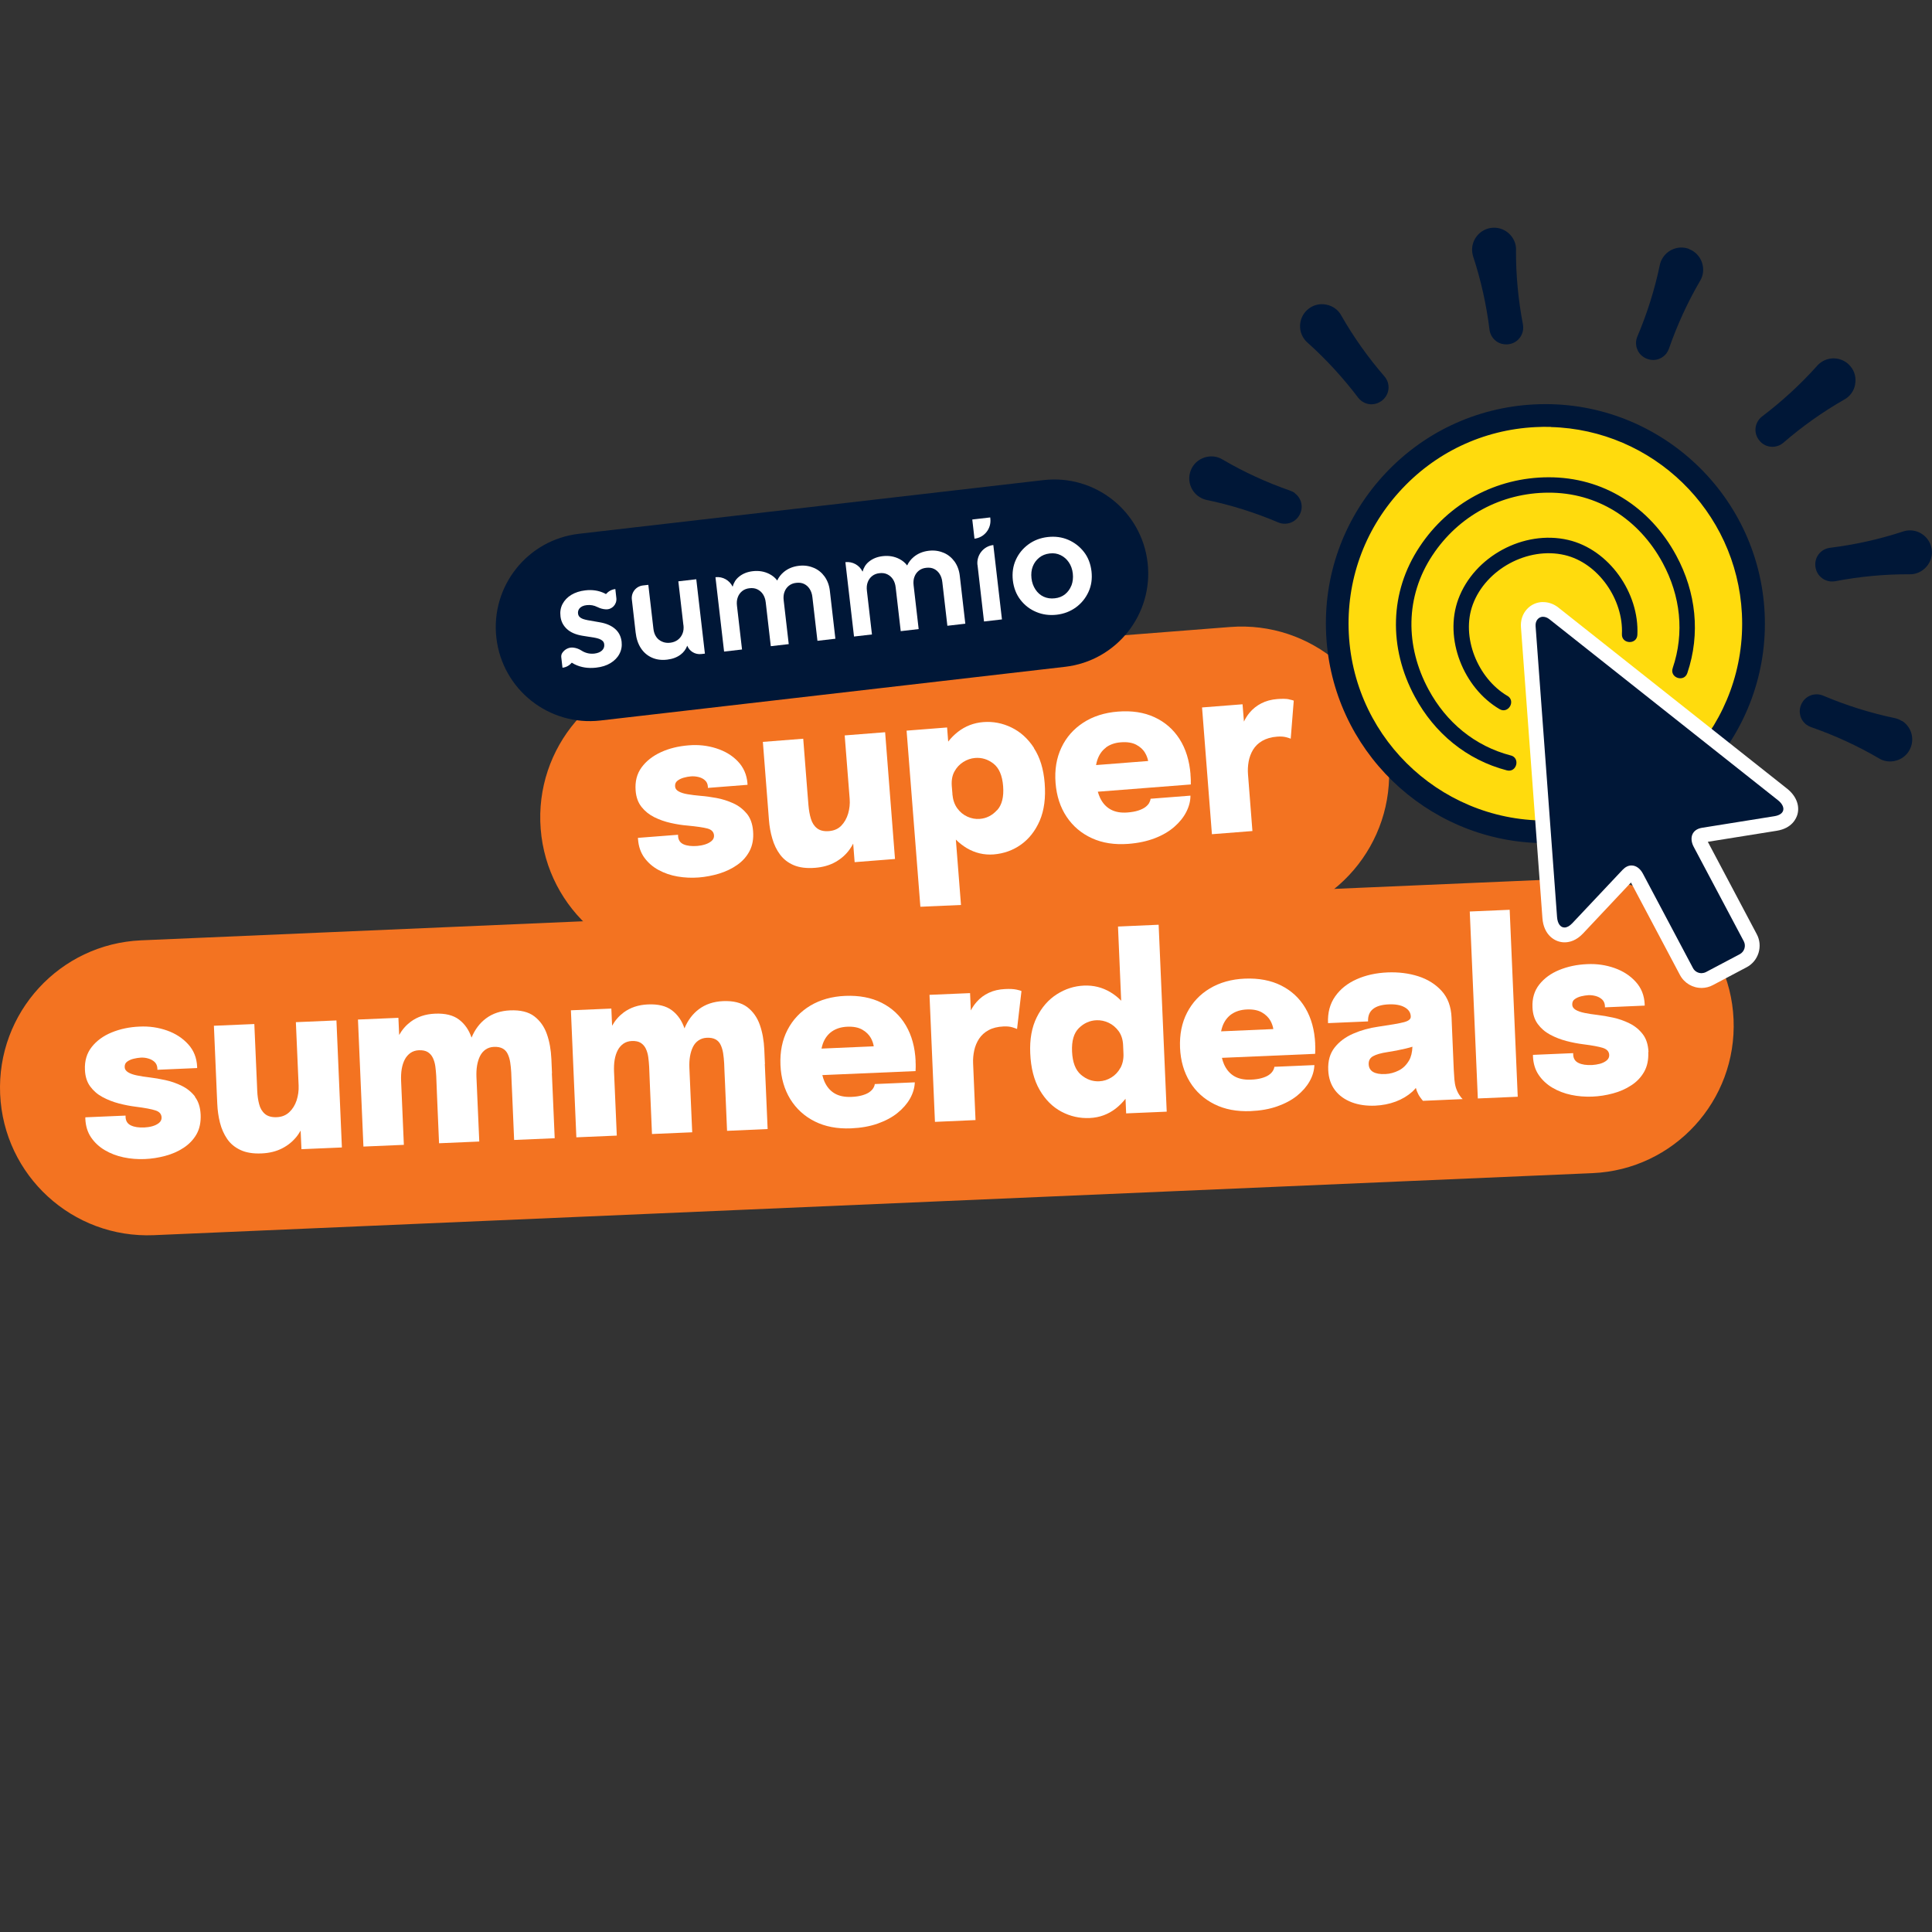 <?xml version="1.0" encoding="UTF-8"?>
<svg id="Laag_1" data-name="Laag 1" xmlns="http://www.w3.org/2000/svg" viewBox="0 0 280 280">
  <rect x="0" y="0" width="280" height="280" fill="#333333" stroke="none"/>
  <defs>
    <style>
      .cls-1 {
        fill: #f37321;
      }

      .cls-1, .cls-2, .cls-3, .cls-4, .cls-5 {
        stroke-width: 0px;
      }

      .cls-2 {
        fill-rule: evenodd;
      }

      .cls-2, .cls-4 {
        fill: #001737;
      }

      .cls-3 {
        fill: #ffdb0d;
      }

      .cls-5 {
        fill: #fff;
      }
    </style>
  </defs>
  <g>
    <path class="cls-1" d="M98.01,97.14l80.26-6.27c11.77-.92,22.07,7.88,22.99,19.65h0c.92,11.77-7.88,22.07-19.65,22.99l-80.26,6.27c-11.77.92-22.07-7.88-22.99-19.65h0c-.92-11.77,7.88-22.07,19.65-22.99Z"/>
    <g>
      <path class="cls-5" d="M108.21,117.9c-.53-.64-1.18-1.14-1.96-1.49s-1.59-.61-2.42-.76-1.6-.26-2.29-.31c-.7-.06-1.32-.14-1.87-.23s-.98-.23-1.31-.41-.5-.42-.52-.72c-.03-.35.08-.62.33-.82.25-.2.56-.35.92-.45.37-.1.71-.17,1.03-.19.37-.03.74,0,1.11.09s.68.24.93.47c.26.22.4.53.43.92,0,.02,0,.05,0,.09,0,.04,0,.07,0,.1l5.75-.45s0-.07-.01-.11c0-.04,0-.07,0-.09-.1-1.27-.57-2.33-1.4-3.2s-1.88-1.49-3.14-1.89-2.59-.55-3.99-.43c-1.48.12-2.82.44-4.01.99s-2.13,1.28-2.81,2.21-.96,2.04-.86,3.35c.07.96.36,1.75.85,2.37.49.62,1.11,1.12,1.85,1.49s1.54.65,2.39.84,1.66.32,2.44.38c1.35.13,2.32.27,2.9.43.58.16.89.49.93.99.02.31-.09.58-.34.8s-.57.39-.95.51-.76.19-1.13.22c-.82.06-1.48-.01-1.98-.23-.5-.22-.77-.61-.81-1.19,0-.04,0-.07,0-.1s0-.07,0-.1l-5.82.45s0,.07.01.12c0,.05,0,.09.01.12.08,1.03.39,1.91.92,2.64.54.73,1.22,1.33,2.06,1.78.83.45,1.75.77,2.75.94s2.02.22,3.06.14c1.01-.08,1.99-.27,2.96-.56.97-.3,1.84-.71,2.62-1.26.78-.54,1.38-1.22,1.8-2.03.42-.81.59-1.77.5-2.88-.08-1.05-.39-1.89-.92-2.54h0Z"/>
      <path class="cls-5" d="M122.42,106.59l.72,9.17c.06.74-.02,1.45-.22,2.15-.21.7-.54,1.28-.99,1.75s-1.06.73-1.79.79-1.31-.08-1.73-.41-.71-.79-.89-1.38c-.18-.59-.29-1.24-.35-1.94-.02-.3-.05-.63-.08-.98s-.06-.72-.09-1.12l-.59-7.56-5.85.46.67,8.58c.04.48.07.96.11,1.41.04.45.07.89.1,1.31.07.94.23,1.85.49,2.72.25.87.62,1.64,1.12,2.31s1.16,1.19,1.99,1.54c.83.35,1.86.48,3.1.38,1.11-.09,2.08-.36,2.92-.83s1.54-1.08,2.09-1.86c.19-.26.35-.54.5-.82l.21,2.69,5.85-.46-1.43-18.37-5.85.46h0Z"/>
      <path class="cls-5" d="M149.85,108.39c-.88-1.35-1.97-2.33-3.27-2.96s-2.66-.89-4.07-.78c-1.38.11-2.61.58-3.7,1.43-.52.41-.98.87-1.39,1.4l-.16-2.05-5.87.46,2.03,25.93,5.87-.46-.76-9.68c.48.48,1.01.89,1.59,1.24,1.21.71,2.5,1.01,3.88.91,1.46-.12,2.78-.58,3.95-1.41s2.09-1.99,2.74-3.49c.64-1.5.88-3.32.71-5.45-.16-2.03-.68-3.72-1.56-5.06h0ZM144.5,117.41c-.7.77-1.54,1.2-2.51,1.27-.6.05-1.2-.06-1.78-.32s-1.08-.67-1.48-1.22c-.4-.55-.63-1.24-.7-2.04v-.15s-.01-.04-.01-.06h0l-.08-.97c-.06-.82.06-1.52.38-2.1.32-.59.75-1.05,1.29-1.39s1.11-.53,1.7-.58c.99-.08,1.88.2,2.68.83.8.63,1.27,1.71,1.39,3.26s-.17,2.71-.87,3.48h0Z"/>
      <path class="cls-5" d="M172.54,112.22c-.16-1.99-.69-3.7-1.59-5.11-.9-1.41-2.12-2.47-3.64-3.17-1.52-.7-3.28-.97-5.29-.81-1.94.15-3.62.69-5.02,1.6-1.41.92-2.47,2.12-3.18,3.63s-.99,3.21-.84,5.12c.15,1.88.68,3.51,1.6,4.89s2.14,2.41,3.67,3.11c1.53.7,3.29.97,5.27.82,1.45-.11,2.73-.39,3.85-.82,1.12-.43,2.05-.98,2.81-1.64s1.34-1.38,1.74-2.16c.4-.78.61-1.57.61-2.37l-5.78.45c-.02.2-.09.4-.21.62-.12.21-.31.41-.56.6-.26.19-.59.35-1.02.49-.42.14-.94.23-1.54.28-.97.08-1.79-.07-2.45-.43s-1.17-.92-1.53-1.67c-.13-.28-.24-.58-.34-.91l13.48-1.05c.01-.15.01-.35,0-.61-.01-.26-.02-.54-.05-.85h-.01ZM160.28,108.33c.58-.43,1.31-.69,2.18-.75.89-.07,1.62.05,2.19.34.57.3,1.01.69,1.3,1.19.23.38.37.78.45,1.18l-7.55.59c.05-.26.1-.5.18-.73.26-.77.67-1.37,1.25-1.8h0Z"/>
      <path class="cls-5" d="M186.78,101.34c-.38-.07-.93-.08-1.65-.03-.87.07-1.65.27-2.32.62-.67.34-1.25.8-1.73,1.38-.31.38-.58.8-.8,1.27l-.2-2.51-5.87.46,1.43,18.37,5.87-.46-.64-8.21c-.05-.61-.02-1.23.09-1.85s.33-1.2.64-1.72c.32-.52.76-.96,1.34-1.29s1.29-.55,2.16-.61c.5-.04.93-.01,1.28.08s.57.17.68.22l.44-5.52c-.1-.05-.35-.11-.73-.19h0Z"/>
    </g>
  </g>
  <g>
    <path class="cls-1" d="M20.46,136.28l208.49-8.99c11.8-.51,21.78,8.64,22.29,20.44h0c.51,11.8-8.64,21.78-20.44,22.29l-208.49,8.99c-11.8.51-21.78-8.64-22.29-20.44h0c-.51-11.8,8.64-21.78,20.44-22.29Z"/>
    <g>
      <path class="cls-5" d="M28.28,158.94c-.51-.66-1.14-1.18-1.91-1.56-.76-.38-1.56-.66-2.39-.84-.83-.18-1.59-.31-2.27-.39-.7-.08-1.32-.18-1.86-.29s-.97-.26-1.29-.46-.48-.44-.49-.74c-.01-.35.1-.62.36-.8.26-.19.57-.33.94-.42s.71-.14,1.03-.16c.37-.02.74.02,1.1.13.36.1.66.27.91.5.24.23.38.55.4.94,0,.02,0,.05,0,.09,0,.04,0,.07,0,.1l5.76-.25s0-.07,0-.11c0-.04,0-.07,0-.09-.06-1.27-.48-2.35-1.29-3.24-.8-.89-1.83-1.56-3.07-2-1.25-.44-2.57-.64-3.98-.57-1.48.06-2.83.35-4.05.85s-2.18,1.21-2.89,2.11c-.71.9-1.04,2.01-.98,3.31.04.96.29,1.76.76,2.4.47.64,1.07,1.16,1.8,1.55s1.52.7,2.36.92c.84.22,1.64.37,2.42.47,1.35.17,2.31.35,2.88.54.57.18.87.52.89,1.02.01.31-.11.57-.37.79-.26.21-.58.37-.97.48s-.77.16-1.14.18c-.82.04-1.48-.06-1.97-.3-.49-.23-.75-.64-.77-1.22,0-.04,0-.07,0-.1,0-.04,0-.07,0-.1l-5.83.25s0,.08,0,.12c0,.05,0,.09,0,.12.05,1.03.32,1.92.83,2.67.51.75,1.18,1.37,1.99,1.85s1.72.83,2.72,1.04c.99.21,2.01.29,3.06.25,1.01-.04,2.01-.2,2.98-.46.98-.26,1.87-.65,2.66-1.17s1.42-1.17,1.87-1.96c.45-.79.65-1.75.6-2.86-.05-1.05-.32-1.91-.83-2.57h0Z"/>
      <path class="cls-5" d="M42.88,148.14l.4,9.19c.03.74-.07,1.45-.29,2.14-.23.69-.58,1.26-1.06,1.71-.48.45-1.08.7-1.82.73-.73.03-1.31-.13-1.71-.47-.41-.35-.69-.82-.84-1.41-.16-.59-.25-1.25-.28-1.95-.01-.3-.03-.63-.04-.98s-.03-.72-.05-1.12l-.33-7.57-5.86.25.37,8.6c.02.49.04.96.06,1.41.02.45.04.89.06,1.31.04.95.17,1.86.39,2.73.22.87.57,1.66,1.04,2.35s1.12,1.23,1.94,1.61c.81.38,1.84.55,3.08.49,1.11-.05,2.09-.29,2.95-.73s1.57-1.03,2.16-1.78c.19-.25.36-.52.52-.8l.12,2.7,5.86-.25-.79-18.41-5.86.25h0Z"/>
      <path class="cls-5" d="M80,155.55c-.04-.85-.07-1.55-.09-2.08-.06-1.32-.27-2.52-.65-3.6-.38-1.08-.99-1.94-1.83-2.58s-2.01-.92-3.49-.86c-1.38.06-2.55.45-3.51,1.17-.92.69-1.61,1.62-2.09,2.78h0c-.37-1.1-.97-1.97-1.81-2.61-.84-.64-2.01-.93-3.5-.86-1.37.06-2.54.45-3.51,1.17-.68.51-1.24,1.15-1.67,1.92l-.11-2.49-5.86.25.79,18.41,5.86-.25-.4-9.29c-.02-.6,0-1.17.09-1.7.09-.53.24-.99.45-1.39.21-.4.49-.71.83-.95.34-.23.74-.36,1.21-.38.54-.02.97.07,1.29.27s.57.49.74.85c.17.36.29.77.35,1.21.06.44.1.9.13,1.38.01.32.03.73.05,1.24s.05,1.08.07,1.74l.29,6.79,5.83-.25-.27-6.14c-.05-1.26-.1-2.32-.14-3.21h0c-.02-.58,0-1.13.09-1.66s.23-.98.43-1.38c.2-.4.47-.71.81-.95.34-.23.74-.36,1.21-.38.51-.02.93.06,1.26.24s.57.45.73.79c.17.35.29.75.36,1.2.07.45.12.94.15,1.46.01.34.03.75.05,1.26s.05,1.09.08,1.76l.29,6.78,5.88-.25-.27-6.24c-.06-1.26-.1-2.32-.14-3.17h0Z"/>
      <path class="cls-5" d="M110.86,154.21c-.04-.85-.07-1.55-.09-2.08-.06-1.32-.27-2.52-.65-3.6-.38-1.08-.99-1.94-1.83-2.58-.85-.63-2.01-.92-3.49-.86-1.38.06-2.55.45-3.51,1.17-.92.69-1.61,1.62-2.09,2.78h0c-.37-1.1-.97-1.97-1.81-2.61-.84-.64-2.01-.93-3.5-.86-1.37.06-2.54.45-3.51,1.17-.68.51-1.24,1.15-1.67,1.92l-.11-2.49-5.86.25.79,18.41,5.86-.25-.4-9.29c-.02-.6,0-1.17.09-1.7.09-.53.24-.99.45-1.39s.49-.71.83-.95c.34-.23.74-.36,1.21-.38.54-.02.97.07,1.29.27.32.21.57.49.74.85s.29.77.35,1.21c.06.44.1.9.13,1.38.01.32.03.73.05,1.24s.05,1.08.07,1.74l.29,6.79,5.83-.25-.27-6.14c-.06-1.26-.1-2.33-.14-3.21-.02-.58,0-1.13.09-1.65s.23-.98.43-1.38c.2-.4.47-.71.81-.94s.74-.36,1.21-.38c.51-.02.93.06,1.26.24s.57.45.73.79.29.75.36,1.2c.07.45.12.94.15,1.46.01.34.03.75.05,1.26s.05,1.09.08,1.76l.29,6.78,5.88-.26-.27-6.24c-.06-1.26-.1-2.32-.14-3.17h.01Z"/>
      <path class="cls-5" d="M132.7,153.79c-.09-2-.56-3.72-1.41-5.17s-2.03-2.54-3.52-3.29c-1.49-.75-3.25-1.08-5.26-1-1.94.08-3.64.56-5.08,1.42-1.44.87-2.54,2.04-3.3,3.51-.76,1.47-1.1,3.17-1.02,5.09.08,1.88.56,3.53,1.42,4.94.87,1.41,2.06,2.49,3.56,3.24,1.5.75,3.25,1.08,5.24,1,1.45-.06,2.74-.29,3.87-.69,1.13-.4,2.09-.91,2.87-1.54s1.39-1.33,1.82-2.09c.43-.77.66-1.55.69-2.35l-5.8.25c-.02.2-.1.4-.23.61-.13.21-.33.4-.58.58-.26.18-.61.33-1.04.45-.43.12-.94.2-1.55.22-.98.04-1.79-.13-2.43-.51-.64-.38-1.13-.96-1.47-1.73-.12-.28-.22-.59-.3-.92l13.51-.58c.01-.15.02-.35.02-.61s0-.54-.02-.85h.01ZM120.58,149.48c.59-.41,1.33-.64,2.2-.68.89-.04,1.62.1,2.18.42.56.32.98.73,1.26,1.23.21.39.35.79.41,1.19l-7.57.33c.06-.26.12-.5.2-.73.28-.76.72-1.34,1.31-1.76h0Z"/>
      <path class="cls-5" d="M145.66,143.34c-.88.04-1.66.22-2.34.54-.69.32-1.28.76-1.77,1.32-.33.37-.61.78-.85,1.24l-.11-2.51-5.88.25.79,18.41,5.88-.26-.35-8.23c-.03-.61.03-1.23.16-1.85s.37-1.19.7-1.7c.34-.51.79-.93,1.38-1.25.58-.32,1.31-.5,2.18-.54.5-.02.93.02,1.28.13.35.11.57.19.67.24l.64-5.5c-.1-.05-.34-.13-.73-.21s-.93-.12-1.64-.08h0Z"/>
      <path class="cls-5" d="M162.03,134.29l.46,10.74c-.46-.47-.97-.88-1.54-1.22-1.18-.71-2.46-1.03-3.85-.97-1.41.06-2.72.48-3.94,1.26-1.22.78-2.19,1.89-2.91,3.34-.72,1.45-1.03,3.18-.94,5.21.09,2.14.55,3.91,1.37,5.32s1.87,2.46,3.15,3.14,2.65.99,4.11.92c1.4-.06,2.66-.52,3.77-1.38.52-.41.99-.88,1.41-1.41l.09,2.12,5.88-.25-1.17-27.09-5.88.26h0ZM162.38,154.76c-.33.6-.77,1.07-1.32,1.4-.55.34-1.13.52-1.76.55-.98.04-1.86-.28-2.65-.96-.79-.68-1.21-1.8-1.28-3.35-.07-1.55.26-2.68.99-3.4.73-.72,1.58-1.1,2.56-1.14.6-.02,1.19.1,1.76.37s1.05.68,1.45,1.22c.39.55.61,1.23.64,2.05l.05,1.17c.04.81-.12,1.51-.44,2.11h0Z"/>
      <path class="cls-5" d="M190.61,151.29c-.09-2-.56-3.72-1.41-5.17s-2.03-2.54-3.52-3.29c-1.49-.75-3.25-1.08-5.26-1-1.94.08-3.64.56-5.08,1.42s-2.54,2.04-3.3,3.51-1.1,3.17-1.02,5.09c.08,1.88.56,3.53,1.42,4.94s2.06,2.49,3.56,3.24c1.5.75,3.25,1.08,5.24,1,1.45-.06,2.74-.29,3.87-.69s2.09-.91,2.87-1.54c.78-.63,1.39-1.33,1.82-2.09s.66-1.55.69-2.35l-5.8.25c-.02.2-.1.4-.23.61-.13.21-.32.4-.58.58s-.61.33-1.04.45-.94.2-1.55.22c-.98.04-1.79-.13-2.43-.51-.64-.38-1.13-.96-1.47-1.73-.12-.28-.22-.59-.3-.92l13.51-.58c.01-.15.02-.35.02-.61s0-.54-.02-.85h.01ZM178.49,146.98c.59-.41,1.33-.64,2.2-.68.89-.04,1.62.1,2.18.42.56.32.98.73,1.26,1.23.21.39.35.79.41,1.19l-7.57.33c.06-.26.12-.5.2-.73.28-.76.72-1.34,1.31-1.76h0Z"/>
      <path class="cls-5" d="M211.51,158.71c-.19-.28-.36-.63-.5-1.04-.12-.38-.19-.79-.23-1.25-.04-.45-.07-.92-.09-1.41l-.26-6.1c-.01-.24-.02-.49-.03-.73-.01-.24-.02-.49-.03-.73-.07-1.57-.54-2.85-1.43-3.83s-2.02-1.69-3.39-2.13c-1.38-.44-2.86-.62-4.44-.56-1.67.07-3.17.4-4.49.99-1.33.59-2.37,1.42-3.12,2.49-.75,1.07-1.1,2.36-1.03,3.87l5.8-.25c-.03-.78.2-1.38.71-1.79.5-.41,1.27-.64,2.29-.68.97-.04,1.73.1,2.3.42s.87.76.89,1.32v.04c.01.36-.31.62-.98.8s-1.92.39-3.76.66c-1.27.18-2.46.51-3.59,1s-2.02,1.15-2.7,2.01c-.68.86-.99,1.95-.93,3.28.05,1.15.38,2.12.98,2.91s1.41,1.36,2.42,1.75c1,.38,2.14.54,3.4.49,1.05-.05,2.05-.24,2.98-.59.93-.35,1.73-.83,2.4-1.43.19-.17.36-.36.52-.55.05.15.09.3.14.45.14.34.29.64.48.9s.32.43.41.52l5.75-.25c-.12-.1-.27-.29-.46-.57h0ZM204.21,153.69c-.38.65-.87,1.14-1.49,1.45s-1.26.49-1.94.52c-.77.04-1.36-.07-1.77-.3-.41-.24-.63-.61-.65-1.12-.02-.53.19-.92.64-1.17.45-.25,1.14-.45,2.07-.59.87-.13,1.77-.3,2.68-.52.33-.08.64-.16.95-.26-.03.8-.19,1.47-.49,2h0Z"/>
      <rect class="cls-5" x="213.59" y="131.97" width="5.79" height="27.12" transform="translate(-6.07 9.46) rotate(-2.47)"/>
      <path class="cls-5" d="M238.91,152.45c-.05-1.05-.32-1.91-.83-2.57-.51-.66-1.14-1.18-1.91-1.56-.76-.38-1.56-.66-2.39-.84-.83-.18-1.59-.31-2.28-.39-.7-.08-1.32-.18-1.86-.29s-.97-.26-1.29-.45c-.32-.2-.48-.44-.49-.74-.01-.35.1-.62.36-.8.26-.19.57-.33.94-.42s.71-.14,1.03-.16c.37-.02.74.03,1.1.13s.66.27.91.5c.24.23.38.55.4.94,0,.02,0,.05,0,.09,0,.04,0,.07,0,.1l5.76-.25s0-.07,0-.11c0-.04,0-.07,0-.09-.06-1.27-.48-2.35-1.29-3.24-.8-.89-1.83-1.56-3.07-2-1.25-.44-2.57-.64-3.98-.57-1.48.06-2.83.35-4.05.85s-2.18,1.21-2.89,2.11-1.04,2.01-.98,3.31c.04.96.29,1.76.76,2.4.47.64,1.07,1.16,1.8,1.55s1.52.7,2.36.92c.84.22,1.64.37,2.42.47,1.35.17,2.31.35,2.89.54.57.19.87.52.89,1.02.01.31-.11.57-.37.79-.26.21-.58.37-.97.48-.38.1-.77.16-1.14.18-.82.04-1.48-.06-1.97-.3-.49-.23-.75-.64-.77-1.22,0-.04,0-.07,0-.1,0-.04,0-.07,0-.1l-5.83.25s0,.07,0,.12,0,.09,0,.12c.05,1.03.32,1.92.83,2.67.51.75,1.18,1.37,1.99,1.85.82.48,1.72.83,2.72,1.04.99.21,2.01.29,3.06.25,1.01-.04,2.01-.2,2.98-.46.98-.26,1.87-.65,2.66-1.17.8-.51,1.42-1.17,1.87-1.96.45-.79.65-1.75.6-2.86h0Z"/>
    </g>
  </g>
  <g>
    <path class="cls-4" d="M154.35,96.64l-67.32,7.78c-7.47.86-14.23-4.49-15.09-11.97-.86-7.47,4.49-14.23,11.97-15.09l67.32-7.78c7.47-.86,14.23,4.49,15.09,11.97.86,7.47-4.49,14.23-11.97,15.09"/>
    <g>
      <path class="cls-5" d="M99.05,90.58c.06.48.01.9-.14,1.26-.15.36-.37.66-.68.89s-.68.37-1.1.42c-.42.05-.82,0-1.17-.16-.36-.15-.65-.39-.86-.7s-.35-.7-.4-1.15l-.74-6.38-.79.09c-1,.12-1.71,1.02-1.6,2.02l.55,4.79c.1.89.35,1.64.75,2.26.4.62.93,1.08,1.59,1.38.66.3,1.4.4,2.23.3.77-.09,1.42-.33,1.95-.73.44-.33.76-.76.96-1.29.31.79,1.13,1.31,2.02,1.21l.54-.06-1.25-10.78-2.6.3.73,6.32h0Z"/>
      <path class="cls-5" d="M117.89,82.28c-.64-.27-1.34-.37-2.11-.28-.86.1-1.59.4-2.2.91-.39.33-.71.73-.94,1.22-.28-.38-.65-.69-1.11-.93-.73-.38-1.53-.52-2.42-.42-.8.09-1.48.36-2.03.82-.44.36-.74.84-.9,1.43-.44-.92-1.42-1.5-2.49-1.38l1.25,10.78,2.6-.3-.73-6.32c-.06-.48-.02-.9.12-1.26.13-.36.35-.66.64-.89.29-.23.65-.37,1.06-.41.42-.05.8,0,1.13.16.33.16.61.4.82.72.21.33.35.72.4,1.2l.73,6.32,2.6-.3-.73-6.32c-.06-.48-.02-.9.12-1.26.13-.36.35-.66.64-.89s.65-.37,1.06-.41c.44-.05.82,0,1.14.16.33.16.59.4.8.72.21.33.35.72.4,1.2l.73,6.32,2.6-.3-.8-6.94c-.09-.8-.35-1.49-.76-2.07-.41-.57-.94-1-1.58-1.27"/>
      <path class="cls-5" d="M136.72,80.1c-.64-.27-1.34-.37-2.11-.28-.86.1-1.59.4-2.2.91-.39.33-.71.73-.94,1.22-.28-.38-.65-.69-1.11-.93-.73-.38-1.53-.52-2.42-.42-.8.09-1.48.36-2.03.82-.44.36-.74.84-.9,1.43-.44-.92-1.42-1.5-2.49-1.38l1.25,10.78,2.6-.3-.73-6.32c-.06-.48-.02-.9.12-1.26.13-.36.35-.66.64-.89.29-.23.65-.37,1.06-.41.42-.05.8,0,1.13.16.33.16.61.4.82.72.21.33.35.72.4,1.2l.73,6.32,2.6-.3-.73-6.32c-.06-.48-.02-.9.12-1.26.13-.36.35-.66.64-.89.29-.23.65-.37,1.06-.41.44-.05.82,0,1.14.16.33.16.59.4.8.72.21.33.35.72.4,1.2l.73,6.32,2.6-.3-.8-6.94c-.09-.8-.35-1.49-.76-2.07-.42-.57-.94-1-1.58-1.27"/>
      <path class="cls-5" d="M141.23,78.07c1.43-.16,2.46-1.46,2.3-2.9l-.02-.18-2.6.3.32,2.78Z"/>
      <path class="cls-5" d="M141.67,81.88l.94,8.19,2.6-.3-1.25-10.78c-1.43.16-2.46,1.46-2.3,2.9"/>
      <path class="cls-5" d="M157.09,79.99c-.61-.78-1.36-1.36-2.28-1.76-.91-.39-1.9-.52-2.96-.4-1.07.12-2.01.48-2.81,1.07-.8.59-1.41,1.33-1.82,2.24-.41.9-.55,1.9-.43,2.98.13,1.08.49,2.02,1.1,2.81.61.79,1.37,1.38,2.29,1.76.92.39,1.91.52,2.97.4,1.04-.12,1.97-.48,2.77-1.06s1.41-1.33,1.83-2.24.56-1.9.44-2.98c-.13-1.1-.49-2.04-1.1-2.82M155.28,84.84c-.2.52-.51.95-.92,1.28-.41.33-.91.53-1.49.59-.59.07-1.13-.01-1.61-.23-.48-.22-.88-.57-1.19-1.04s-.51-1.01-.58-1.63c-.07-.63-.01-1.21.19-1.72s.51-.93.93-1.27c.42-.34.92-.54,1.52-.61.58-.07,1.11.01,1.59.25.48.23.87.58,1.18,1.03.31.45.51,1,.58,1.63.07.62,0,1.19-.19,1.72"/>
      <path class="cls-5" d="M83.97,88.19c.23-.27.58-.44,1.07-.49.54-.06,1.05.03,1.52.27,0,0,.01,0,.01,0,.39.2.81.32,1.23.34.89.05,1.61-.71,1.53-1.6l-.15-1.34c-.56.06-1.01.34-1.36.73-.07-.04-.15-.08-.22-.12-.84-.4-1.76-.54-2.78-.42-.78.09-1.45.31-2.02.65-.57.35-.99.79-1.27,1.32s-.38,1.13-.3,1.79c.08.74.4,1.35.93,1.84.53.49,1.27.81,2.21.97l1.82.29c.23.04.45.1.65.17s.37.18.5.3.21.29.23.5c.04.34-.07.64-.32.88s-.62.39-1.09.45c-.61.07-1.18-.04-1.71-.33-.07-.04-.13-.07-.2-.12-.35-.22-.73-.36-1.13-.41-.65-.09-1.28.23-1.64.78-.11.17-.15.37-.14.57l.18,1.56c.56-.06,1.01-.34,1.35-.73h0c.14.08.27.16.42.24.92.45,1.95.61,3.1.48.82-.09,1.52-.31,2.09-.66.57-.35,1.01-.79,1.29-1.33.29-.54.39-1.13.32-1.77-.09-.77-.41-1.39-.95-1.86-.54-.47-1.27-.79-2.19-.95l-1.78-.31c-.26-.05-.49-.11-.69-.18s-.36-.17-.49-.3c-.11-.12-.18-.26-.21-.43-.05-.28.02-.58.21-.8"/>
    </g>
  </g>
  <path class="cls-3" d="M254.05,88.7c.84,16.64-11.96,30.81-28.6,31.66-16.64.84-30.81-11.96-31.66-28.6-.84-16.64,11.96-30.81,28.6-31.66,16.64-.84,30.81,11.96,31.66,28.6"/>
  <path class="cls-4" d="M223.08,122.18c-16.42-.45-30.04-13.51-30.88-30.19-.43-8.49,2.47-16.63,8.17-22.94,5.7-6.3,13.51-10.01,21.99-10.44,17.51-.89,32.49,12.64,33.38,30.16.89,17.52-12.64,32.49-30.16,33.38-.84.04-1.67.05-2.5.03h0ZM224.76,61.87c-.74-.02-1.49-.01-2.24.03-7.61.38-14.61,3.71-19.72,9.37-5.11,5.65-7.71,12.96-7.32,20.57.8,15.71,14.21,27.83,29.93,27.04,15.71-.8,27.83-14.22,27.04-29.93-.76-14.96-12.97-26.67-27.69-27.06h0Z"/>
  <g>
    <path class="cls-4" d="M187.67,71.46s0,0-.01,0c-.18-.13-.37-.24-.62-.33-3.45-1.2-6.77-2.72-9.85-4.53-.79-.49-1.77-.59-2.68-.28-.9.31-1.61.99-1.94,1.87-.55,1.42-.01,3.03,1.27,3.84.34.21.72.37,1.1.44,3.51.73,6.99,1.83,10.38,3.27.13.05.26.09.41.12.2.04.39.05.58.04.92-.04,1.73-.58,2.12-1.46.47-1.06.16-2.25-.77-2.95h0Z"/>
    <path class="cls-4" d="M279.95,79.56c-.24-1.5-1.5-2.63-3.02-2.69-.4-.02-.81.05-1.16.17-3.41,1.12-6.97,1.91-10.62,2.36-.14.02-.27.06-.42.1-1.1.39-1.76,1.42-1.63,2.58.12,1.15.98,2.03,2.14,2.18h.01c.13.01.25.02.38.01.1,0,.21-.01.32-.03,3.58-.69,7.23-1.03,10.79-1.01.92.03,1.82-.37,2.46-1.1.63-.72.9-1.66.75-2.59h0Z"/>
    <path class="cls-4" d="M268.85,55.73c.19-.94-.05-1.89-.64-2.61-.95-1.18-2.61-1.52-3.95-.82-.35.19-.68.44-.92.73-2.39,2.67-5.08,5.14-8.01,7.36-.11.09-.21.19-.31.3-.76.89-.81,2.11-.12,3.05.5.69,1.27,1.05,2.07,1.01.29-.01.59-.08.87-.2,0,0,0,0,.01,0,.2-.09.39-.2.59-.37,2.76-2.39,5.74-4.5,8.84-6.27.82-.44,1.4-1.23,1.58-2.18Z"/>
    <path class="cls-4" d="M275.64,104.5c-.34-.22-.72-.37-1.1-.44-3.51-.74-6.99-1.83-10.38-3.27-.13-.05-.26-.08-.41-.12-1.14-.21-2.23.36-2.7,1.42-.47,1.06-.16,2.25.77,2.95,0,0,0,0,.01,0,.18.13.37.24.62.33,3.45,1.2,6.77,2.73,9.85,4.53.53.33,1.14.48,1.76.45.31-.01.61-.07.92-.17.9-.31,1.61-.99,1.94-1.87.55-1.42.01-3.03-1.27-3.84h0Z"/>
    <path class="cls-4" d="M219.72,36.25c.03-.93-.37-1.82-1.09-2.46-.72-.63-1.67-.9-2.59-.75-1.5.24-2.63,1.51-2.69,3.02-.02.4.05.81.17,1.17,1.12,3.41,1.91,6.97,2.36,10.62.02.14.06.27.1.42.37,1.05,1.33,1.69,2.41,1.64.06,0,.11,0,.17-.01,1.15-.12,2.03-.98,2.18-2.14h0c.02-.23.02-.46-.02-.71-.69-3.59-1.03-7.23-1.01-10.79h0Z"/>
    <path class="cls-4" d="M201.03,55.16c-.09-.2-.2-.4-.37-.59-2.39-2.76-4.5-5.74-6.27-8.84-.44-.82-1.23-1.4-2.18-1.58-.94-.19-1.89.05-2.61.64-1.18.95-1.53,2.62-.82,3.96.19.35.44.68.73.92,2.67,2.39,5.14,5.08,7.36,8.01.09.11.19.21.3.31.5.43,1.1.63,1.7.6.47-.02.93-.18,1.35-.48.94-.69,1.27-1.87.82-2.94,0,0,0,0,0-.01h0Z"/>
    <path class="cls-4" d="M244.82,36.09c-1.41-.55-3.03-.01-3.84,1.27-.22.34-.37.72-.44,1.1-.73,3.51-1.83,6.99-3.27,10.38-.05.13-.09.26-.12.41-.21,1.14.36,2.23,1.42,2.7.37.16.75.23,1.12.22.71-.03,1.38-.37,1.84-.98,0,0,0,0,0-.01.13-.18.24-.37.33-.61,1.2-3.45,2.72-6.77,4.52-9.85.49-.79.59-1.76.28-2.68-.31-.9-.99-1.61-1.87-1.94h0Z"/>
  </g>
  <path class="cls-2" d="M218.95,109.48c1.42.37.86,2.53-.56,2.17-5.83-1.52-10.5-5.39-13.34-10.67-1.91-3.53-2.85-7.35-2.73-11.12.11-3.67,1.22-7.31,3.42-10.62,4.19-6.33,11.08-10.05,18.67-10.07,3.97-.01,7.62,1.05,10.75,2.98,3.22,1.98,5.89,4.85,7.79,8.39,2.85,5.28,3.52,11.3,1.59,17.01-.47,1.39-2.59.68-2.12-.72,1.74-5.14,1.12-10.48-1.44-15.23-1.72-3.19-4.12-5.78-6.99-7.55-2.79-1.71-6.03-2.66-9.57-2.65-6.85.02-13.04,3.36-16.82,9.08-3.97,6-3.95,13.17-.57,19.44,2.56,4.75,6.68,8.2,11.93,9.57"/>
  <path class="cls-2" d="M218.46,100.84c1.27.75.13,2.68-1.14,1.93-5.23-3.08-8.08-10.22-5.97-15.94,2.29-6.19,9.48-10.07,15.91-8.58,5.94,1.38,10.34,7.69,10.04,13.75-.07,1.47-2.31,1.36-2.24-.1.24-4.99-3.42-10.33-8.31-11.46-5.33-1.24-11.41,2.05-13.3,7.17-1.74,4.7.71,10.7,5.01,13.24"/>
  <path class="cls-2" d="M246.64,142.1c-.94.02-1.79-.48-2.23-1.31l-7.26-13.69c-.2-.37-.47-.61-.7-.61-.15,0-.34.11-.52.3l-7.28,7.73c-.73.78-1.42.95-1.88.96h0c-.99.02-2.04-.75-2.17-2.51l-3.11-42.15c-.05-.71.16-1.35.59-1.83.4-.43.94-.68,1.53-.69.55-.01,1.1.19,1.57.56l33.14,26.24c.96.76,1.38,1.71,1.15,2.59-.1.4-.52,1.37-2.14,1.63l-10.49,1.68c-.21.04-.48.11-.57.3-.1.2-.05.54.14.89l7.26,13.69c.63,1.2.17,2.69-1.03,3.33l-4.9,2.59c-.34.18-.72.28-1.1.28"/>
  <path class="cls-5" d="M223.63,89.39c.28,0,.59.1.89.33l33.14,26.24c1.19.94,1.08,2.08-.5,2.33l-10.49,1.68c-1.48.24-1.87,1.49-1.21,2.75l7.26,13.69c.36.68.09,1.52-.58,1.88l-4.9,2.59c-.2.1-.41.15-.62.16-.51.01-1.01-.26-1.26-.74l-7.26-13.69c-.4-.75-1.01-1.19-1.67-1.18-.43,0-.87.21-1.28.64l-7.28,7.73c-.4.42-.78.62-1.12.62-.59.01-1.02-.56-1.09-1.52l-3.11-42.15c-.06-.82.44-1.35,1.07-1.37M223.59,87.25h0c-.89.02-1.7.38-2.3,1.04-.63.69-.94,1.62-.86,2.63l3.11,42.15c.18,2.44,1.82,3.53,3.26,3.5.66-.01,1.65-.24,2.64-1.3l6.93-7.37,7.1,13.4c.63,1.18,1.85,1.9,3.19,1.88.55-.01,1.1-.15,1.58-.41l4.9-2.59c.83-.44,1.44-1.18,1.72-2.08.28-.91.19-1.87-.25-2.7l-7.1-13.4,9.99-1.6c2.24-.36,2.85-1.81,3.01-2.41.34-1.3-.23-2.68-1.52-3.7l-33.14-26.24c-.67-.53-1.45-.8-2.25-.79"/>
</svg>